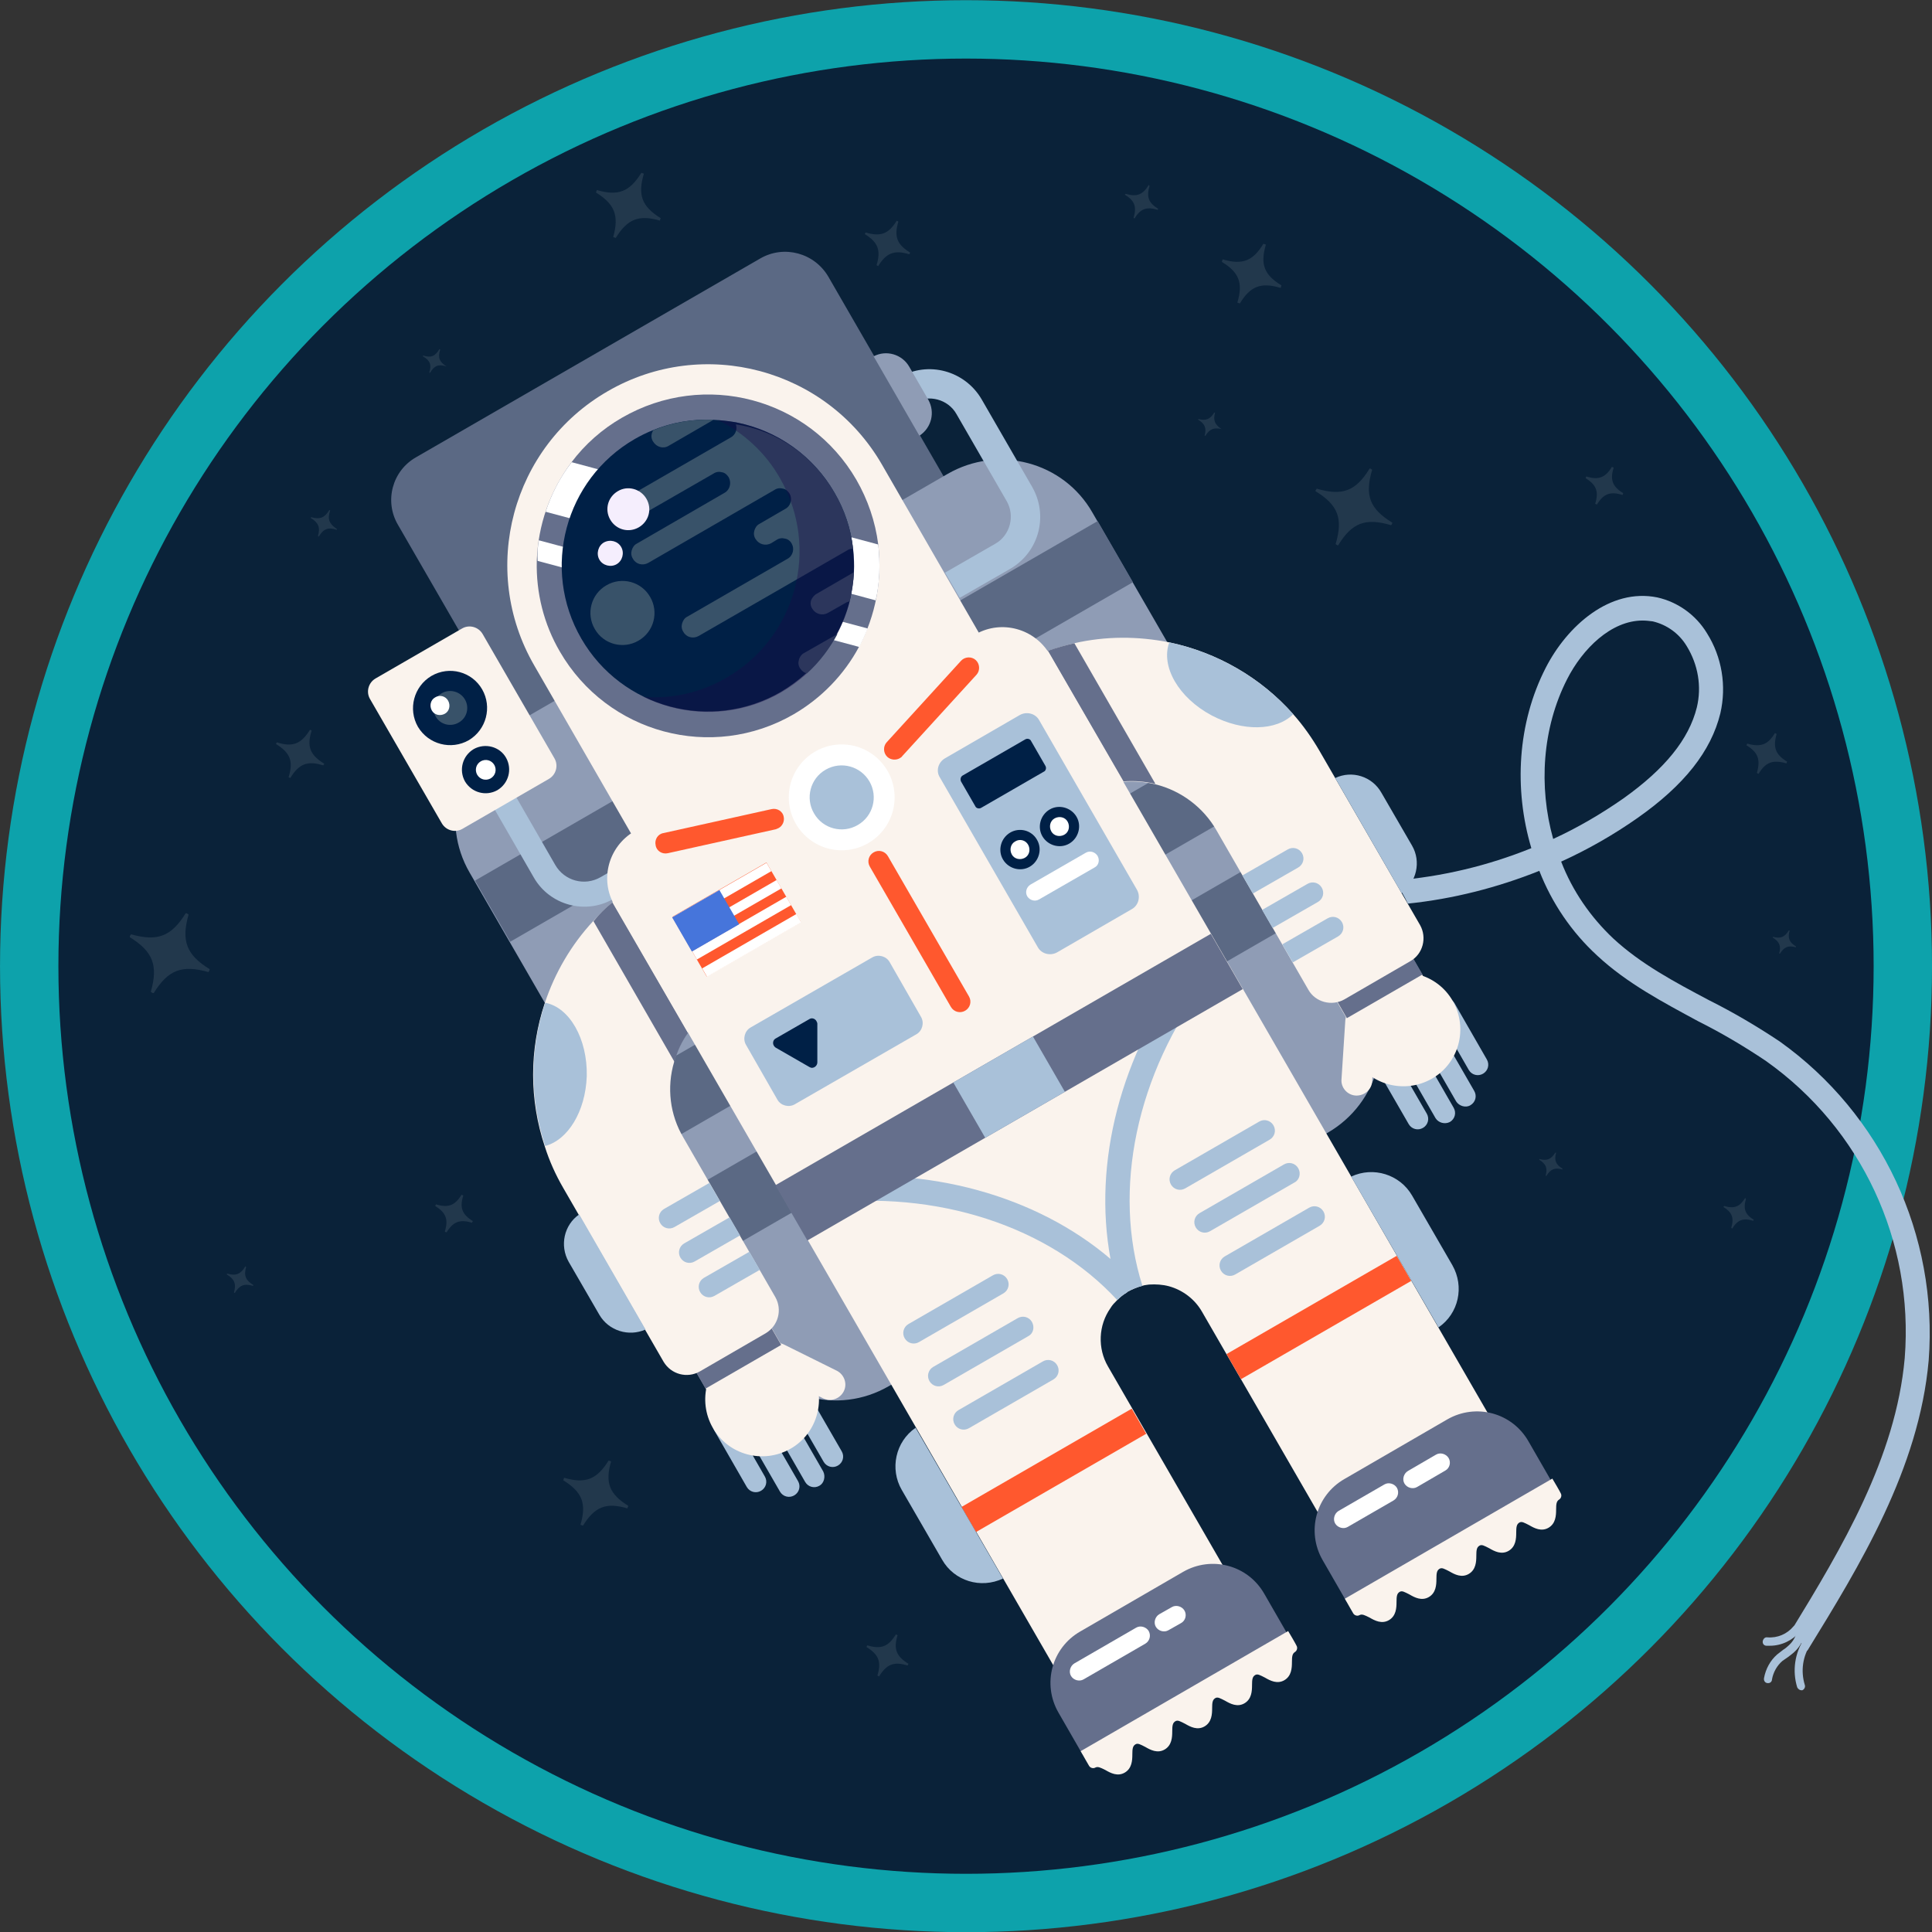 <?xml version="1.0" encoding="utf-8"?>
<!-- Generator: Adobe Illustrator 23.0.3, SVG Export Plug-In . SVG Version: 6.00 Build 0)  -->
<svg version="1.1" id="Layer_1" xmlns="http://www.w3.org/2000/svg" xmlns:xlink="http://www.w3.org/1999/xlink" x="0px" y="0px"
	 viewBox="0 0 460 460" style="enable-background:new 0 0 460 460;" xml:space="preserve">
<rect x="0" y="0" width="460" height="460" fill="#333333" stroke="none"/>
<g id="Group_2449" transform="translate(741.305 18.145)">
	<circle id="Ellipse_354" style="fill:#0DA2AB;" cx="-511.3" cy="211.9" r="230"/>
	<circle id="Ellipse_355" style="fill:#0A2239;" cx="-511.3" cy="211.9" r="216.1"/>
	<g id="Group_2417" style="opacity:0.1;">
		<path id="star" style="fill:#FFFFFF;" d="M-354.9,99.5c0-0.1,0-0.1,0.1-0.2c-2.6-1.6-3.2-3.2-2.3-6.1c-0.1,0-0.1-0.1-0.2-0.1
			s-0.1,0-0.2-0.1c-1.6,2.6-3.2,3.2-6.1,2.3c0,0.1-0.1,0.1-0.1,0.2s0,0.1-0.1,0.2c2.6,1.6,3.2,3.2,2.3,6.1c0.1,0,0.1,0.1,0.2,0.1
			s0.1,0,0.2,0.1c1.6-2.6,3.2-3.2,6.1-2.3C-355,99.7-354.9,99.6-354.9,99.5z"/>
		<path id="star-2" style="fill:#FFFFFF;" d="M-436.3,50.1c0-0.1,0.1-0.2,0.1-0.3c-4.1-2.5-5.1-5-3.7-9.7c-0.1,0-0.2-0.1-0.3-0.1
			s-0.2-0.1-0.3-0.1c-2.5,4.1-5,5.1-9.7,3.7c0,0.1-0.1,0.2-0.1,0.3s-0.1,0.2-0.1,0.3c4.1,2.5,5.1,5,3.7,9.7c0.1,0,0.2,0.1,0.3,0.1
			s0.2,0.1,0.3,0.1c2.5-4.1,5-5.1,9.7-3.7C-436.3,50.3-436.3,50.2-436.3,50.1z"/>
		<path id="star-3" style="fill:#FFFFFF;" d="M-465.6,31.7c0,0,0-0.1,0.1-0.1c-2.3-1.4-2.9-2.8-2.1-5.5c0,0-0.1,0-0.1-0.1
			s-0.1,0-0.1-0.1c-1.4,2.3-2.8,2.9-5.5,2.1c0,0,0,0.1-0.1,0.1s0,0.1-0.1,0.1c2.3,1.4,2.9,2.8,2.1,5.5c0,0,0.1,0,0.1,0.1
			s0.1,0,0.1,0.1c1.4-2.3,2.8-2.9,5.5-2.1C-465.7,31.8-465.6,31.7-465.6,31.7z"/>
		<path id="star-4" style="fill:#FFFFFF;" d="M-525.1,378.2c0-0.1,0.1-0.1,0.1-0.2c-2.9-1.8-3.6-3.5-2.6-6.8c-0.1,0-0.1-0.1-0.2-0.1
			c-0.1,0-0.1-0.1-0.2-0.1c-1.8,2.9-3.5,3.6-6.8,2.6c0,0.1-0.1,0.1-0.1,0.2s-0.1,0.1-0.1,0.2c2.9,1.8,3.6,3.5,2.6,6.8
			c0.1,0,0.1,0.1,0.2,0.1c0.1,0,0.1,0.1,0.2,0.1c1.8-2.9,3.5-3.6,6.8-2.6C-525.2,378.3-525.1,378.2-525.1,378.2z"/>
		<path id="star-5" style="fill:#FFFFFF;" d="M-450.5,84L-450.5,84c-1.6-1.1-2-2.1-1.5-3.9h-0.1h-0.1c-1,1.6-2,2-3.8,1.5v0.1v0.1
			c1.6,1,2,2,1.5,3.8h0.1h0.1C-453.3,84-452.3,83.6-450.5,84L-450.5,84z"/>
		<path id="star-6" style="fill:#FFFFFF;" d="M-524.7,42.2c0-0.1,0.1-0.1,0.1-0.2c-3.1-1.9-3.9-3.8-2.8-7.4c-0.1,0-0.1-0.1-0.2-0.1
			c-0.1,0-0.1-0.1-0.2-0.1c-1.9,3.1-3.8,3.9-7.4,2.8c0,0.1-0.1,0.1-0.1,0.2s-0.1,0.1-0.1,0.2c3.1,1.9,3.9,3.8,2.8,7.4
			c0.1,0,0.1,0.1,0.2,0.1c0.1,0,0.1,0.1,0.2,0.1c1.9-3.1,3.8-3.9,7.4-2.8C-524.7,42.3-524.7,42.2-524.7,42.2z"/>
		<path id="star-7" style="fill:#FFFFFF;" d="M-635,69.1L-635,69.1c-1.7-1.1-2.1-2.1-1.5-4l-0.1-0.1h-0.1c-1,1.7-2,2.1-3.9,1.5v0.1
			v0.1c1.7,1,2.1,2,1.5,3.9h0.1h0.1C-637.9,68.9-636.9,68.5-635,69.1C-635,69.2-635,69.1-635,69.1z"/>
		<path id="star-8" style="fill:#FFFFFF;" d="M-628.8,272.8c0-0.1,0-0.1,0.1-0.2c-2.6-1.6-3.2-3.2-2.3-6.1c-0.1,0-0.1-0.1-0.2-0.1
			s-0.1,0-0.2-0.1c-1.6,2.6-3.2,3.2-6.1,2.3c0,0.1-0.1,0.1-0.1,0.2s0,0.1-0.1,0.2c2.6,1.6,3.2,3.2,2.3,6.1c0.1,0,0.1,0.1,0.2,0.1
			s0.1,0,0.2,0.1c1.6-2.6,3.2-3.2,6.1-2.3C-628.9,272.9-628.9,272.8-628.8,272.8z"/>
		<path id="star-9" style="fill:#FFFFFF;" d="M-681,287.9v-0.1c-1.8-1.1-2.3-2.2-1.7-4.3c0,0-0.1,0-0.1-0.1h-0.1
			c-1.1,1.8-2.2,2.3-4.3,1.7c0,0,0,0.1-0.1,0.1s0,0.1,0,0.1c1.8,1.1,2.3,2.2,1.7,4.3c0,0,0.1,0,0.1,0.1h0.1c1.1-1.8,2.2-2.3,4.3-1.7
			C-681,288-681,287.9-681,287.9z"/>
		<path id="star-10" style="fill:#FFFFFF;" d="M-369.3,260.2v-0.1c-1.6-1-2-2-1.5-3.8h-0.1h-0.1c-1,1.6-2,2-3.8,1.5v0.1v0.1
			c1.6,1,2,2,1.5,3.8h0.1h0.1c1-1.6,2-2,3.8-1.5C-369.3,260.3-369.3,260.3-369.3,260.2z"/>
		<path id="star-11" style="fill:#FFFFFF;" d="M-591.8,340.7c0-0.1,0.1-0.2,0.1-0.3c-4.5-2.8-5.6-5.5-4.1-10.6
			c-0.1,0-0.2-0.1-0.3-0.1s-0.2-0.1-0.3-0.1c-2.8,4.5-5.5,5.6-10.6,4.1c0,0.1-0.1,0.2-0.1,0.3s-0.1,0.2-0.1,0.3
			c4.5,2.8,5.6,5.5,4.1,10.6c0.1,0,0.2,0.1,0.3,0.1s0.2,0.1,0.3,0.1c2.8-4.5,5.5-5.6,10.6-4.1C-591.9,340.8-591.9,340.7-591.8,340.7
			z"/>
		<path id="star-12" style="fill:#FFFFFF;" d="M-661.1,107.8L-661.1,107.8c-1.8-1.2-2.3-2.3-1.6-4.4c0,0-0.1,0-0.1-0.1h-0.1
			c-1.1,1.8-2.2,2.3-4.3,1.7c0,0,0,0.1-0.1,0.1s0,0.1,0,0.1c1.8,1.1,2.3,2.2,1.7,4.3c0,0,0.1,0,0.1,0.1h0.1c1.1-1.8,2.2-2.3,4.3-1.6
			C-661.1,107.8-661.1,107.8-661.1,107.8z"/>
		<path id="star-13" style="fill:#FFFFFF;" d="M-315.9,163.4c0-0.1,0.1-0.1,0.1-0.2c-2.8-1.7-3.4-3.4-2.5-6.6
			c-0.1,0-0.1-0.1-0.2-0.1s-0.1-0.1-0.2-0.1c-1.7,2.8-3.4,3.4-6.6,2.5c0,0.1-0.1,0.1-0.1,0.2c0,0.1,0,0.1-0.1,0.2
			c2.8,1.7,3.4,3.4,2.5,6.6c0.1,0,0.1,0.1,0.2,0.1s0.1,0.1,0.2,0.1c1.7-2.8,3.4-3.4,6.6-2.5C-315.9,163.6-315.9,163.5-315.9,163.4z"
			/>
		<path id="star-14" style="fill:#FFFFFF;" d="M-323.8,272.4c0,0,0-0.1,0.1-0.1c-2.1-1.3-2.6-2.6-1.9-5c0,0-0.1,0-0.1-0.1
			s-0.1,0-0.1-0.1c-1.3,2.1-2.6,2.6-5,1.9c0,0,0,0.1-0.1,0.1c0,0,0,0.1-0.1,0.1c2.1,1.3,2.6,2.6,1.9,5c0,0,0.1,0,0.1,0.1
			c0,0,0.1,0,0.1,0.1c1.3-2.1,2.6-2.6,5-1.9C-323.8,272.5-323.8,272.5-323.8,272.4z"/>
		<path id="star-15" style="fill:#FFFFFF;" d="M-691.5,213c0.1-0.1,0.1-0.2,0.1-0.4c-5.5-3.4-6.8-6.7-5-13c-0.1-0.1-0.2-0.1-0.3-0.2
			s-0.2-0.1-0.4-0.1c-3.4,5.5-6.7,6.8-13,5c-0.1,0.1-0.1,0.2-0.2,0.3s-0.1,0.2-0.1,0.4c5.5,3.4,6.8,6.7,5,13
			c0.1,0.1,0.2,0.1,0.3,0.2s0.2,0.1,0.4,0.1c3.4-5.5,6.7-6.8,13-5C-691.6,213.3-691.6,213.2-691.5,213z"/>
		<path id="star-16" style="fill:#FFFFFF;" d="M-409.9,106.6c0.1-0.1,0.1-0.2,0.1-0.3c-5.4-3.3-6.6-6.5-4.8-12.6
			c-0.1-0.1-0.2-0.1-0.3-0.2s-0.2-0.1-0.3-0.1c-3.3,5.4-6.5,6.6-12.6,4.8c-0.1,0.1-0.1,0.2-0.2,0.3s-0.1,0.2-0.1,0.3
			c5.4,3.3,6.6,6.5,4.8,12.6c0.1,0.1,0.2,0.1,0.3,0.2s0.2,0.1,0.3,0.1c3.3-5.4,6.5-6.6,12.6-4.8C-410,106.8-409.9,106.7-409.9,106.6
			z"/>
		<path id="star-17" style="fill:#FFFFFF;" d="M-313.7,207.3v-0.1c-1.6-1-2-2-1.5-3.8h-0.1h-0.1c-1,1.6-2,2-3.8,1.5v0.1v0.1
			c1.6,1,2,2,1.5,3.8h0.1h0.1c1-1.6,2-2,3.8-1.5C-313.7,207.4-313.7,207.4-313.7,207.3z"/>
		<path id="star-18" style="fill:#FFFFFF;" d="M-664.2,163.9c0-0.1,0.1-0.1,0.1-0.2c-3.4-2.1-4.2-4.1-3-7.9c-0.1,0-0.1-0.1-0.2-0.1
			s-0.1-0.1-0.2-0.1c-2.1,3.4-4.1,4.2-7.9,3c0,0.1-0.1,0.1-0.1,0.2s-0.1,0.1-0.1,0.2c3.4,2.1,4.2,4.1,3,7.9c0.1,0,0.1,0.1,0.2,0.1
			s0.1,0.1,0.2,0.1c2.1-3.4,4.1-4.2,7.9-3C-664.3,164-664.3,163.9-664.2,163.9z"/>
		<path id="star-19" style="fill:#FFFFFF;" d="M-584.1,34.1c0-0.1,0.1-0.2,0.1-0.3c-4.5-2.8-5.5-5.5-4-10.6c-0.1,0-0.2-0.1-0.3-0.1
			s-0.2-0.1-0.3-0.1c-2.8,4.5-5.5,5.6-10.6,4.1c0,0.1-0.1,0.2-0.1,0.3c0,0.1-0.1,0.2-0.1,0.3c4.5,2.8,5.5,5.5,4.1,10.6
			c0.1,0,0.2,0.1,0.3,0.1s0.2,0.1,0.3,0.1c2.8-4.5,5.5-5.6,10.6-4.1C-584.2,34.3-584.2,34.2-584.1,34.1z"/>
	</g>
	<g id="Group_2448">
		<path id="Rectangle_1517" style="fill:#5B6984;" d="M-642.2,90.7l81.9-47.3c5.7-3.3,12.9-1.3,16.2,4.3l53.4,92.5
			c3.3,5.7,1.3,12.9-4.3,16.2l-81.9,47.3c-5.7,3.3-12.9,1.3-16.2-4.3l-53.4-92.5C-649.9,101.2-647.9,93.9-642.2,90.7z"/>
		<path id="Path_10507" style="fill:#8F9CB5;" d="M-481.2,103.9l65.3,113.1c7,12.1,2.8,27.5-9.2,34.5l0,0l-104.6,60.4
			c-12.1,7-27.5,2.8-34.5-9.2l0,0l-65.3-113.1c-7-12.1-2.8-27.5,9.2-34.5l0,0l104.6-60.4C-503.6,87.7-488.1,91.8-481.2,103.9
			L-481.2,103.9z"/>
		
			<rect id="Rectangle_1518" x="-635.5" y="147.6" transform="matrix(0.866 -0.5 0.5 0.866 -151.672 -254.048)" style="fill:#5B6984;" width="171.2" height="16.8"/>
		
			<rect id="Rectangle_1519" x="-605.5" y="199.6" transform="matrix(0.866 -0.5 0.5 0.866 -173.655 -232.079)" style="fill:#5B6984;" width="171.2" height="16.8"/>
		
			<rect id="Rectangle_1520" x="-590.8" y="225" transform="matrix(0.866 -0.5 0.5 0.866 -184.382 -221.325)" style="fill:#5B6984;" width="171.2" height="16.8"/>
		<path id="Path_10508" style="fill:#FAF3ED;" d="M-505.2,137.8l-26.1-45.3c-13.2-22.9-42.5-30.7-65.3-17.5
			c-22.9,13.2-30.7,42.5-17.5,65.3l26.1,45.3L-505.2,137.8z"/>
		<path id="Path_10509" style="fill:#656F8C;" d="M-537.4,96.1c2.7,4.7,4.5,9.9,5.2,15.4c1,8.4-0.6,16.9-4.6,24.4
			c-3.6,6.7-9,12.2-15.5,16c-19.5,11.3-44.4,4.6-55.7-14.9l0,0c-3.8-6.5-5.7-14-5.5-21.6c0.3-8.5,3.1-16.6,8.2-23.4
			c3.3-4.4,7.4-8,12.1-10.7C-573.6,70-548.7,76.6-537.4,96.1z"/>
		<path id="Path_10510" style="fill:#FFFFFF;" d="M-613,110.5l78.3,21c-0.6,1.5-1.3,3-2,4.4l-76.6-20.5
			C-613.4,113.7-613.3,112.1-613,110.5z"/>
		<path id="Path_10511" style="fill:#FFFFFF;" d="M-532.2,111.5c0.5,4.4,0.4,9-0.6,13.3l-78.6-21.1c1.4-4.3,3.5-8.3,6.2-11.8
			L-532.2,111.5z"/>
		<path id="Path_10512" style="fill:#002046;" d="M-542.6,99.2c2.4,4.1,3.9,8.6,4.4,13.3c0.2,1.9,0.3,3.7,0.2,5.6
			c-0.1,2.3-0.5,4.7-1,6.9c-0.7,2.7-1.7,5.3-3,7.7c-1.9,3.5-4.3,6.7-7.3,9.4c-1.9,1.7-3.9,3.2-6.1,4.5c-16.6,9.6-37.9,3.9-47.5-12.7
			l0,0c-9.6-16.6-3.9-37.9,12.7-47.5l0,0c1.4-0.8,2.8-1.5,4.3-2.1c4.6-1.9,9.5-2.7,14.4-2.5c1.8,0.1,3.6,0.3,5.4,0.6
			C-556.1,84.4-547.6,90.5-542.6,99.2z"/>
		<g id="Group_2418">
			<path id="Path_10513" style="fill:#385269;" d="M-585.8,87c-0.4-0.6-0.5-1.3-0.3-2c0.1-0.2,0.2-0.5,0.3-0.7
				c4.6-1.9,9.5-2.7,14.4-2.5l-10.7,6.2C-583.4,88.8-585,88.3-585.8,87z"/>
			<path id="Path_10514" style="fill:#385269;" d="M-549.8,137.3l7.9-4.5c-1.9,3.5-4.3,6.7-7.3,9.4c-0.7-0.2-1.2-0.6-1.6-1.2
				c-0.4-0.6-0.5-1.3-0.3-2C-550.9,138.2-550.4,137.6-549.8,137.3z"/>
			<path id="Path_10515" style="fill:#385269;" d="M-546.8,123.2l8.8-5.1c-0.1,2.3-0.5,4.7-1,6.9c-0.3,0.1-0.5,0.2-0.8,0.3l-4.4,2.5
				c-1.3,0.7-2.9,0.3-3.7-1c-0.4-0.6-0.5-1.3-0.3-2C-547.9,124.1-547.4,123.5-546.8,123.2z"/>
			<path id="Path_10516" style="fill:#385269;" d="M-542.6,99.2c2.4,4.1,3.9,8.6,4.4,13.3c-0.5,0-1,0.1-1.4,0.4l-35.4,20.4
				c-1.3,0.7-2.9,0.3-3.6-1l0,0c-0.4-0.6-0.5-1.3-0.3-2s0.6-1.3,1.2-1.6l23.9-13.8c1.3-0.7,1.7-2.4,1-3.6l0,0
				c-0.3-0.6-0.9-1.1-1.6-1.2c-0.7-0.2-1.4-0.1-2,0.3l-1.3,0.8c-1.3,0.7-2.9,0.3-3.7-1c-0.4-0.6-0.5-1.3-0.3-2s0.6-1.3,1.2-1.6
				l6.2-3.6c1.3-0.7,1.7-2.4,1-3.6l0,0c-0.4-0.6-0.9-1.1-1.6-1.2c-0.7-0.2-1.4-0.1-2,0.3l-30.1,17.4c-1.3,0.7-2.9,0.3-3.6-1l0,0
				c-0.4-0.6-0.5-1.3-0.3-2s0.6-1.3,1.2-1.6l20.9-12.1c1.3-0.7,1.7-2.4,1-3.7c-0.4-0.6-0.9-1.1-1.6-1.2c-0.7-0.2-1.4-0.1-2,0.3
				l-16.5,9.5c-1.3,0.7-2.9,0.3-3.7-1c-0.4-0.6-0.5-1.3-0.3-2s0.6-1.3,1.2-1.6l23.4-13.5c1.1-0.6,1.6-1.9,1.2-3.1
				C-556.1,84.4-547.6,90.5-542.6,99.2z"/>
		</g>
		<path id="Path_10517" style="opacity:0.38;fill:#180847;enable-background:new    ;" d="M-542.6,99.2c9.6,16.6,3.9,37.9-12.7,47.5
			l0,0c-10,5.8-22.3,6.2-32.7,1.1c6.9,0.5,13.7-1.1,19.7-4.6c16.6-9.6,22.3-30.8,12.7-47.5l0,0c-3.4-6-8.6-10.8-14.7-13.8
			C-558.8,82.6-548.4,89.1-542.6,99.2z"/>
		<path id="Path_10518" style="fill:#385269;" d="M-586.5,124c2.1,3.6,0.9,8.3-2.8,10.4c-3.6,2.1-8.3,0.9-10.4-2.8
			c-2.1-3.6-0.9-8.3,2.8-10.4C-593.3,119.1-588.6,120.3-586.5,124z"/>
		<g id="Group_2419">
			<path id="Path_10519" style="fill:#F5EEFD;" d="M-587.4,100.6c1.4,2.4,0.6,5.4-1.8,6.8l0,0c-2.4,1.4-5.4,0.6-6.8-1.8l0,0
				c-1.4-2.4-0.6-5.4,1.8-6.8C-591.9,97.4-588.8,98.2-587.4,100.6z"/>
			<path id="Path_10520" style="fill:#F5EEFD;" d="M-593.4,112.1c0.8,1.4,0.3,3.3-1.1,4.1c-1.4,0.8-3.3,0.3-4.1-1.1
				s-0.3-3.3,1.1-4.1C-596,110.2-594.2,110.7-593.4,112.1z"/>
		</g>
		<path id="Path_10521" style="fill:#A9C1D9;" d="M-589.8,185.8l-8.5,4.9c-3.8,2.2-8.6,0.9-10.8-2.9l-14.1-24.5l-5.1,3l14.1,24.5
			c3.8,6.6,12.3,8.9,18.9,5.1l8.5-4.9L-589.8,185.8z"/>
		<g id="Group_2428">
			<g id="arm">
				<g id="Group_2420">
					<path id="Path_10522" style="fill:#A9C1D9;" d="M-388.2,237.5c1.2-0.7,1.6-2.2,0.9-3.4l0,0l-7.7-13.4c-0.7-1.2-2.2-1.6-3.4-0.9
						l0,0c-1.2,0.7-1.6,2.2-0.9,3.4l0,0l7.7,13.4C-390.9,237.8-389.4,238.2-388.2,237.5z"/>
					<path id="Path_10523" style="fill:#A9C1D9;" d="M-391.2,245c1.2-0.7,1.6-2.2,0.9-3.4l0,0l-10.2-17.7c-0.7-1.2-2.2-1.6-3.4-0.9
						l0,0c-1.2,0.7-1.6,2.2-0.9,3.4l0,0l10.2,17.7C-393.9,245.2-392.3,245.7-391.2,245L-391.2,245z"/>
					<path id="Path_10524" style="fill:#A9C1D9;" d="M-396.1,249c1.2-0.7,1.6-2.2,0.9-3.4l0,0l-10.7-18.6c-0.7-1.2-2.2-1.6-3.4-0.9
						l0,0c-1.2,0.7-1.6,2.2-0.9,3.4l0,0l10.7,18.6C-398.8,249.2-397.3,249.6-396.1,249L-396.1,249z"/>
					<path id="Path_10525" style="fill:#A9C1D9;" d="M-402.5,250.4c1.2-0.7,1.6-2.2,0.9-3.4l0,0l-9.7-16.8c-0.7-1.2-2.2-1.6-3.4-0.9
						l0,0c-1.2,0.7-1.6,2.2-0.9,3.4l0,0l9.7,16.8C-405.2,250.7-403.7,251.1-402.5,250.4z"/>
				</g>
				<path id="Path_10526" style="fill:#FAF3ED;" d="M-418.9,233.7c3.7,6.5,12,8.7,18.5,5l0,0c6.5-3.7,8.7-12,5-18.5l0,0
					c-3.7-6.5-12-8.7-18.5-5l0,0C-420.4,218.9-422.6,227.2-418.9,233.7z"/>
				<g id="Group_2421">
					<path id="Path_10527" style="fill:#FAF3ED;" d="M-408.3,204.2l7.1,12.3c2.9,5,1.2,11.3-3.8,14.2s-11.3,1.2-14.2-3.8l-7.1-12.3
						L-408.3,204.2z"/>
				</g>
				<path id="Path_10528" style="fill:#FAF3ED;" d="M-418.5,242.7c2,0.1,3.8-1.4,3.9-3.4l0,0l0.9-13.9c0.1-2-1.4-3.8-3.4-3.9l0,0
					c-2-0.1-3.8,1.4-3.9,3.4l0,0l-0.9,13.9C-422.1,240.8-420.5,242.6-418.5,242.7L-418.5,242.7z"/>
				<g id="Group_2422">
					
						<rect id="Rectangle_1521" x="-423.6" y="213.2" transform="matrix(0.866 -0.5 0.5 0.866 -163.532 -177.612)" style="fill:#656F8C;" width="20.8" height="6.3"/>
				</g>
			</g>
			<g id="Group_2423">
				<path id="Path_10529" style="fill:#FAF3ED;" d="M-501.2,141.2l17.3,30l0.4-0.2c3-1.7,6.3-2.8,9.7-3c2.5-0.2,5.1,0,7.6,0.6
					c6.1,1.5,11.4,5.5,14.5,10.9l21.9,38c1.7,3,5.6,4,8.6,2.3l0,0l15.7-9.1c3-1.7,4-5.6,2.3-8.6l0,0l-23.9-41.4
					c-1.8-3.1-3.9-6.1-6.3-8.8c-7.7-8.7-18.1-14.7-29.5-17.1c-7.5-1.5-15.2-1.5-22.6,0.2c-2.1,0.5-4.2,1.1-6.2,1.8
					c-3.1,1.1-6.2,2.5-9,4.2L-501.2,141.2z"/>
				<path id="Path_10530" style="fill:#A9C1D9;" d="M-452.8,152.2c7.4,3.9,15.4,3.7,19.4-0.3c-7.7-8.7-18.1-14.7-29.5-17.1
					C-465,140.5-460.7,148-452.8,152.2z"/>
			</g>
			<path id="Path_10531" style="fill:#656F8C;" d="M-491.8,136.8l18,31.1c2.5-0.2,5.1,0,7.6,0.6l-19.3-33.5
				C-487.7,135.5-489.8,136.1-491.8,136.8z"/>
			<g id="Group_2424">
				<path id="Path_10532" style="fill:#A9C1D9;" d="M-423.4,167.1c4-1.9,8.8-0.4,11,3.5l7.3,12.6c2.2,3.8,1.1,8.7-2.5,11.3
					L-423.4,167.1z"/>
			</g>
			<g id="Group_2425">
				<path id="Path_10533" style="fill:#A9C1D9;" d="M-445.5,190.3l2.5,4.3l10.8-6.2c1.2-0.7,1.6-2.2,0.9-3.4s-2.2-1.6-3.4-0.9
					L-445.5,190.3z"/>
			</g>
			<g id="Group_2426">
				<path id="Path_10534" style="fill:#A9C1D9;" d="M-440.8,198.5l2.5,4.3l10.8-6.2c1.2-0.7,1.6-2.2,0.9-3.4s-2.2-1.6-3.4-0.9
					L-440.8,198.5z"/>
			</g>
			<g id="Group_2427">
				<path id="Path_10535" style="fill:#A9C1D9;" d="M-436,206.7l2.5,4.3l10.8-6.2c1.2-0.7,1.6-2.2,0.9-3.4s-2.2-1.6-3.4-0.9
					L-436,206.7z"/>
			</g>
		</g>
		<g id="Group_2437">
			<g id="arm-2">
				<g id="Group_2429">
					<path id="Path_10536" style="fill:#A9C1D9;" d="M-560.1,336.8c-1.2,0.7-2.7,0.3-3.4-0.9l0,0l-7.7-13.4
						c-0.7-1.2-0.3-2.7,0.9-3.4l0,0c1.2-0.7,2.7-0.3,3.4,0.9l0,0l7.7,13.4C-558.5,334.6-558.9,336.1-560.1,336.8L-560.1,336.8z"/>
					<path id="Path_10537" style="fill:#A9C1D9;" d="M-552.2,337.9c-1.2,0.7-2.7,0.3-3.4-0.9l0,0l-10.2-17.7
						c-0.7-1.2-0.3-2.7,0.9-3.4l0,0c1.2-0.7,2.7-0.3,3.4,0.9l0,0l10.2,17.7C-550.6,335.7-551,337.2-552.2,337.9L-552.2,337.9z"/>
					<path id="Path_10538" style="fill:#A9C1D9;" d="M-546.2,335.6c-1.2,0.7-2.7,0.3-3.4-0.9l0,0l-10.7-18.6
						c-0.7-1.2-0.3-2.7,0.9-3.4l0,0c1.2-0.7,2.7-0.3,3.4,0.9l10.7,18.6C-544.7,333.4-545.1,335-546.2,335.6L-546.2,335.6z"/>
					<path id="Path_10539" style="fill:#A9C1D9;" d="M-541.8,330.8c-1.2,0.7-2.7,0.3-3.4-0.9l0,0l-9.7-16.8
						c-0.7-1.2-0.3-2.7,0.9-3.4l0,0c1.2-0.7,2.7-0.3,3.4,0.9l0,0l9.7,16.8C-540.2,328.6-540.6,330.1-541.8,330.8L-541.8,330.8z"/>
				</g>
				<path id="Path_10540" style="fill:#FAF3ED;" d="M-548.1,308.3c3.7,6.5,1.5,14.8-5,18.5l0,0c-6.5,3.7-14.8,1.5-18.5-5l0,0
					c-3.7-6.5-1.5-14.8,5-18.5l0,0C-560.1,299.6-551.8,301.8-548.1,308.3L-548.1,308.3z"/>
				<g id="Group_2430">
					<path id="Path_10541" style="fill:#FAF3ED;" d="M-578.9,302.7l7.1,12.3c2.9,5,9.2,6.7,14.2,3.8l0,0c5-2.9,6.7-9.2,3.8-14.2l0,0
						l-7.1-12.3L-578.9,302.7z"/>
				</g>
				<path id="Path_10542" style="fill:#FAF3ED;" d="M-540.4,313.1c-0.9,1.8-3.1,2.6-4.9,1.7l0,0l-12.5-6.2c-1.8-0.9-2.6-3.1-1.7-4.9
					l0,0c0.9-1.8,3.1-2.6,4.9-1.7l0,0l12.5,6.2C-540.3,309.1-539.5,311.3-540.4,313.1L-540.4,313.1z"/>
				<g id="Group_2431">
					
						<rect id="Rectangle_1522" x="-576.3" y="301.4" transform="matrix(0.866 -0.5 0.5 0.866 -228.095 -242.141)" style="fill:#656F8C;" width="20.8" height="6.3"/>
				</g>
			</g>
			<g id="Group_2432">
				<path id="Path_10543" style="fill:#FAF3ED;" d="M-587,190.7l17.3,30l-0.4,0.2c-3,1.7-5.5,4-7.5,6.9c-1.5,2.1-2.6,4.4-3.2,6.9
					c-1.8,6.1-1,12.6,2.2,18l21.9,38c1.7,3,0.7,6.8-2.3,8.6l0,0l-15.7,9.1c-3,1.7-6.8,0.7-8.6-2.3l0,0l-23.9-41.4
					c-1.8-3.1-3.3-6.4-4.4-9.9c-3.7-11.1-3.7-23,0-34.1c2.4-7.2,6.3-13.9,11.5-19.5c1.5-1.6,3-3.1,4.6-4.5c2.5-2.2,5.2-4.1,8.1-5.7
					L-587,190.7z"/>
				<path id="Path_10544" style="fill:#A9C1D9;" d="M-601.6,238.1c-0.3,8.4-4.5,15.2-9.9,16.6c-3.7-11.1-3.7-23,0-34.1
					C-605.7,221.7-601.4,229.2-601.6,238.1z"/>
			</g>
			<path id="Path_10545" style="fill:#656F8C;" d="M-595.5,196.7l18,31.1c-1.5,2.1-2.6,4.4-3.2,6.9l-19.3-33.5
				C-598.7,199.6-597.2,198.1-595.5,196.7z"/>
			<g id="Group_2433">
				<path id="Path_10546" style="fill:#A9C1D9;" d="M-603.4,271c-3.6,2.5-4.7,7.4-2.5,11.3l7.3,12.6c2.2,3.8,7,5.3,11,3.5
					L-603.4,271z"/>
			</g>
			<g id="Group_2434">
				<path id="Path_10547" style="fill:#A9C1D9;" d="M-572.4,263.5l2.5,4.3l-10.8,6.2c-1.2,0.7-2.7,0.3-3.4-0.9
					c-0.7-1.2-0.3-2.7,0.9-3.4L-572.4,263.5z"/>
			</g>
			<g id="Group_2435">
				<path id="Path_10548" style="fill:#A9C1D9;" d="M-567.6,271.7l2.5,4.3l-10.8,6.2c-1.2,0.7-2.7,0.3-3.4-0.9
					c-0.7-1.2-0.3-2.7,0.9-3.4L-567.6,271.7z"/>
			</g>
			<g id="Group_2436">
				<path id="Path_10549" style="fill:#A9C1D9;" d="M-562.9,279.9l2.5,4.3l-10.8,6.2c-1.2,0.7-2.7,0.3-3.4-0.9
					c-0.7-1.2-0.3-2.7,0.9-3.4L-562.9,279.9z"/>
			</g>
		</g>
		<path id="Path_10550" style="fill:#FAF3ED;" d="M-491.4,137.6l107.1,185.5c3.2,5.6,1.3,12.8-4.3,16l-20.3,11.7
			c-5.6,3.2-12.8,1.3-16-4.3l-30.2-52.3c-1.7-3-4.6-5.2-7.9-6.1c-1.5-0.4-3.1-0.5-4.7-0.4c-0.5,0.1-1.1,0.1-1.6,0.3
			c-1.2,0.3-2.4,0.8-3.5,1.4l-0.1,0.1c0,0-0.1,0-0.1,0.1c-0.9,0.5-1.6,1.1-2.3,1.8c-0.6,0.6-1.2,1.2-1.6,1.9
			c-2.9,4.1-3.1,9.6-0.6,13.9l30.2,52.3c3.2,5.6,1.3,12.8-4.3,16l-20.3,11.7c-5.6,3.2-12.8,1.3-16-4.3L-595,197.4
			c-3.6-6.2-1.4-14,4.7-17.6l81.4-47C-502.8,129.4-495,131.5-491.4,137.6z"/>
		<g id="Group_2438">
			<path id="Path_10551" style="fill:#A9C1D9;" d="M-502.4,289.8l-20.1,11.6c-1.2,0.7-2.7,0.3-3.4-0.9c-0.7-1.2-0.3-2.7,0.9-3.4
				l20.1-11.6c1.2-0.7,2.7-0.3,3.4,0.9C-500.8,287.6-501.2,289.1-502.4,289.8z"/>
			<path id="Path_10552" style="fill:#A9C1D9;" d="M-496.5,300l-20.1,11.6c-1.2,0.7-2.7,0.3-3.4-0.9l0,0c-0.7-1.2-0.3-2.7,0.9-3.4
				l20.1-11.6c1.2-0.7,2.7-0.3,3.4,0.9l0,0C-494.9,297.9-495.3,299.4-496.5,300z"/>
			<path id="Path_10553" style="fill:#A9C1D9;" d="M-490.5,310.3l-20.1,11.6c-1.2,0.7-2.7,0.3-3.4-0.9c-0.7-1.2-0.3-2.7,0.9-3.4
				L-493,306c1.2-0.7,2.7-0.3,3.4,0.9C-488.9,308.1-489.3,309.6-490.5,310.3z"/>
		</g>
		<g id="Group_2439">
			<path id="Path_10554" style="fill:#A9C1D9;" d="M-439,253.2l-20.1,11.6c-1.2,0.7-2.7,0.3-3.4-0.9l0,0c-0.7-1.2-0.3-2.7,0.9-3.4
				l20.1-11.6c1.2-0.7,2.7-0.3,3.4,0.9C-437.4,251-437.8,252.5-439,253.2L-439,253.2z"/>
			<path id="Path_10555" style="fill:#A9C1D9;" d="M-433.1,263.4l-20.1,11.6c-1.2,0.7-2.7,0.3-3.4-0.9c-0.7-1.2-0.3-2.7,0.9-3.4
				l20.1-11.6c1.2-0.7,2.7-0.3,3.4,0.9C-431.5,261.2-431.9,262.8-433.1,263.4z"/>
			<path id="Path_10556" style="fill:#A9C1D9;" d="M-427.1,273.7l-20.1,11.6c-1.2,0.7-2.7,0.3-3.4-0.9c-0.7-1.2-0.3-2.7,0.9-3.4
				l20.1-11.6c1.2-0.7,2.7-0.3,3.4,0.9C-425.5,271.5-425.9,273-427.1,273.7z"/>
		</g>
		<g id="foot">
			<path id="Path_10557" style="fill:#656F8C;" d="M-434.6,371.2l-5.7-9.9c-3.9-6.8-12.5-9.1-19.3-5.2l0,0l-24.5,14.2
				c-6.8,3.9-9.1,12.5-5.2,19.3l5.7,9.9L-434.6,371.2z"/>
			<path id="Path_10558" style="fill:#FAF3ED;" d="M-484,398.8c0.2,0.4,2,3.5,2,3.5c0.3,0.5,1,0.7,1.5,0.4c0.6-0.3,1.2,0,2.4,0.6
				c1.2,0.7,2.9,1.6,4.6,0.6s1.8-2.9,1.8-4.3s0.1-2,0.7-2.4s1.2,0,2.4,0.6c1.2,0.7,2.9,1.6,4.6,0.6s1.8-2.9,1.8-4.3s0.1-2,0.7-2.4
				s1.2,0,2.4,0.6c1.2,0.7,2.9,1.6,4.6,0.6s1.8-2.9,1.8-4.3s0.1-2,0.7-2.4s1.2,0,2.4,0.6c1.2,0.7,2.9,1.6,4.6,0.6s1.8-2.9,1.8-4.3
				s0.1-2,0.7-2.4s1.2,0,2.4,0.6c1.2,0.7,2.9,1.6,4.6,0.6s1.8-2.9,1.8-4.3s0.1-2,0.7-2.4c0.5-0.3,0.7-1,0.4-1.5l0,0
				c0-0.1-1.8-3.2-2-3.5L-484,398.8z"/>
			<g id="Group_2440">
				<path id="Path_10559" style="fill:#FFFFFF;" d="M-468.6,373.2l-14.7,8.5c-1,0.6-2.4,0.2-3-0.8l0,0c-0.6-1-0.2-2.4,0.8-3l0,0
					l14.7-8.5c1-0.6,2.4-0.2,3,0.8l0,0C-467.2,371.3-467.6,372.6-468.6,373.2L-468.6,373.2z"/>
			</g>
			<g id="Group_2441">
				<path id="Path_10560" style="fill:#FFFFFF;" d="M-460.1,368.3l-3,1.7c-1,0.6-2.4,0.2-3-0.8l0,0c-0.6-1-0.2-2.4,0.8-3l0,0l3-1.7
					c1-0.6,2.4-0.2,3,0.8l0,0C-458.7,366.3-459,367.7-460.1,368.3L-460.1,368.3z"/>
			</g>
		</g>
		<g id="foot-2">
			<path id="Path_10561" style="fill:#656F8C;" d="M-371.7,334.9l-5.7-9.9c-3.9-6.8-12.5-9.1-19.3-5.2l0,0l-24.5,14.2
				c-6.8,3.9-9.1,12.5-5.2,19.3l0,0l5.7,9.9L-371.7,334.9z"/>
			<path id="Path_10562" style="fill:#FAF3ED;" d="M-421.1,362.5c0.2,0.4,2,3.5,2,3.5c0.3,0.5,1,0.7,1.5,0.4l0,0
				c0.6-0.3,1.2,0,2.4,0.6c1.2,0.7,2.9,1.6,4.6,0.6s1.8-2.9,1.8-4.3s0.1-2,0.7-2.4s1.2,0,2.4,0.6c1.2,0.7,2.9,1.6,4.6,0.6
				s1.8-2.9,1.8-4.3s0.1-2,0.7-2.4s1.2,0,2.4,0.6c1.2,0.7,2.9,1.6,4.6,0.6s1.8-2.9,1.8-4.3s0.1-2,0.7-2.4s1.2,0,2.4,0.6
				c1.2,0.7,2.9,1.6,4.6,0.6s1.8-2.9,1.8-4.3s0.1-2,0.7-2.4s1.2,0,2.4,0.6c1.2,0.7,2.9,1.6,4.6,0.6s1.8-2.9,1.8-4.3s0.1-2,0.7-2.4
				c0.5-0.3,0.7-1,0.4-1.5l0,0c0-0.1-1.8-3.2-2-3.5L-421.1,362.5z"/>
			<g id="Group_2442">
				<path id="Path_10563" style="fill:#FFFFFF;" d="M-409.5,339.1l-10.9,6.3c-1,0.6-2.4,0.2-3-0.8l0,0c-0.6-1-0.2-2.4,0.8-3l0,0
					l10.9-6.3c1-0.6,2.4-0.2,3,0.8l0,0C-408.1,337.2-408.5,338.5-409.5,339.1L-409.5,339.1z"/>
			</g>
			<g id="Group_2443">
				<path id="Path_10564" style="fill:#FFFFFF;" d="M-397.2,332l-6.7,3.9c-1,0.6-2.4,0.2-3-0.8l0,0c-0.6-1-0.2-2.4,0.8-3l0,0
					l6.7-3.9c1-0.6,2.4-0.2,3,0.8l0,0C-395.8,330-396.1,331.4-397.2,332z"/>
			</g>
		</g>
		
			<rect id="Rectangle_1523" x="-513.8" y="328.5" transform="matrix(0.866 -0.5 0.5 0.866 -231.677 -200.727)" style="fill:#FF582E;" width="46.8" height="6.9"/>
		
			<rect id="Rectangle_1524" x="-450.7" y="292.1" transform="matrix(0.866 -0.5 0.5 0.866 -205.026 -174.051)" style="fill:#FF582E;" width="46.8" height="6.9"/>
		<circle id="Ellipse_356" style="fill:#FFFFFF;" cx="-540.9" cy="171.7" r="12.6"/>
		<path id="Path_10565" style="fill:#A9C1D9;" d="M-534.3,167.9c2.1,3.6,0.9,8.3-2.8,10.4c-3.6,2.1-8.3,0.9-10.4-2.8
			c-2.1-3.6-0.9-8.3,2.8-10.4l0,0C-541,163-536.4,164.3-534.3,167.9L-534.3,167.9z"/>
		<path id="Path_10566" style="fill:#A9C1D9;" d="M-523.3,321.8c-4.8,3.3-6.2,9.8-3.3,14.8l9.6,16.6c2.9,5.1,9.2,7,14.5,4.5
			L-523.3,321.8z"/>
		<path id="Path_10567" style="fill:#A9C1D9;" d="M-419.6,262c5.3-2.5,11.6-0.5,14.5,4.5l9.6,16.6c2.9,5.1,1.5,11.5-3.3,14.8
			L-419.6,262z"/>
		<path id="Path_10568" style="fill:#FF582E;" d="M-511.5,222.5c-1.2,0.7-2.7,0.3-3.4-0.9l-19.3-33.4c-0.7-1.2-0.3-2.7,0.9-3.4
			s2.7-0.3,3.4,0.9l0,0l19.3,33.4C-509.9,220.3-510.3,221.8-511.5,222.5z"/>
		<path id="Path_10569" style="fill:#A9C1D9;" d="M-453.8,215.1c-17,22.4-22.7,50.2-15.5,72.9c-1.2,0.3-2.4,0.8-3.5,1.4l-0.1,0.1
			c0,0-0.1,0-0.1,0.1c-0.9,0.5-1.6,1.1-2.3,1.8c-16.1-17.5-43-26.4-70.8-22.9l-0.7-5.9c26.5-3.3,52.3,4,69.9,19
			c-4.2-22.8,2.3-48.7,18.5-70.1L-453.8,215.1z"/>
		
			<rect id="Rectangle_1525" x="-560.9" y="233.1" transform="matrix(0.866 -0.5 0.5 0.866 -187.486 -218.27)" style="fill:#656F8C;" width="119.7" height="15.2"/>
		
			<rect id="Rectangle_1526" x="-512" y="233.1" transform="matrix(0.866 -0.5 0.5 0.866 -187.486 -218.27)" style="fill:#A9C1D9;" width="21.9" height="15.2"/>
		<path id="Rectangle_1527" style="fill:#A9C1D9;" d="M-516.3,162.4l17.8-10.3c1.6-0.9,3.7-0.4,4.6,1.2l23.3,40.4
			c0.9,1.6,0.4,3.7-1.2,4.6l0,0l-17.8,10.3c-1.6,0.9-3.7,0.4-4.6-1.2l0,0l-23.3-40.4C-518.5,165.5-518,163.4-516.3,162.4
			L-516.3,162.4z"/>
		<path id="Rectangle_1528" style="fill:#002046;" d="M-512.1,166.5l14.9-8.6c0.5-0.3,1.2-0.1,1.4,0.4l3.4,5.9
			c0.3,0.5,0.1,1.2-0.4,1.4l-14.9,8.6c-0.5,0.3-1.2,0.1-1.4-0.4l-3.4-5.9C-512.7,167.4-512.6,166.8-512.1,166.5z"/>
		<path id="Path_10570" style="fill:#FFFFFF;" d="M-480.7,188.4l-13.2,7.6c-1,0.6-2.2,0.2-2.8-0.7l0,0l0,0c-0.6-1-0.2-2.2,0.7-2.8
			l0,0l13.2-7.6c1-0.6,2.2-0.2,2.8,0.7l0,0l0,0C-479.4,186.6-479.7,187.9-480.7,188.4C-480.6,188.4-480.6,188.4-480.7,188.4z"/>
		<g id="Group_2444">
			<path id="Path_10571" style="fill:#002046;" d="M-494.4,181.8c1.3,2.2,0.5,5.1-1.7,6.4l0,0c-2.2,1.3-5.1,0.5-6.4-1.7l0,0
				c-1.3-2.2-0.5-5.1,1.7-6.4C-498.6,178.8-495.7,179.5-494.4,181.8L-494.4,181.8z"/>
			<path id="Path_10572" style="fill:#FFFFFF;" d="M-496.5,183c0.6,1.1,0.3,2.5-0.8,3.1c-1.1,0.6-2.5,0.3-3.1-0.8l0,0
				c-0.6-1.1-0.3-2.5,0.8-3.1l0,0C-498.5,181.5-497.1,181.9-496.5,183L-496.5,183z"/>
		</g>
		<g id="Group_2445">
			<path id="Path_10573" style="fill:#002046;" d="M-485,176.3c1.3,2.2,0.5,5.1-1.7,6.4c-2.2,1.3-5.1,0.5-6.4-1.7s-0.5-5.1,1.7-6.4
				l0,0C-489.2,173.3-486.3,174.1-485,176.3L-485,176.3z"/>
			<path id="Path_10574" style="fill:#FFFFFF;" d="M-487.1,177.5c0.6,1.1,0.3,2.5-0.8,3.1l0,0c-1.1,0.6-2.5,0.3-3.1-0.8l0,0
				c-0.6-1.1-0.3-2.5,0.8-3.1C-489.1,176.1-487.7,176.4-487.1,177.5z"/>
		</g>
		<path id="Path_10575" style="fill:#FF582E;" d="M-555.9,179c-0.2,0.1-0.5,0.2-0.7,0.3l-25.7,5.7c-1.3,0.3-2.7-0.5-2.9-1.9l0,0
			c-0.3-1.3,0.5-2.7,1.9-2.9l0,0l25.7-5.7c1.3-0.3,2.7,0.5,2.9,1.9l0,0C-554.5,177.4-555,178.5-555.9,179z"/>
		<path id="Path_10576" style="fill:#FF582E;" d="M-527.1,162.4c-0.9,0.5-2.1,0.4-2.9-0.3c-1-0.9-1.1-2.5-0.2-3.5l17.7-19.4
			c0.9-1,2.5-1.1,3.5-0.2c1,0.9,1.1,2.5,0.2,3.5l0,0l-17.7,19.4C-526.6,162.1-526.8,162.2-527.1,162.4z"/>
		<path id="Rectangle_1529" style="fill:#A9C1D9;" d="M-562.6,226.5l29-16.7c1.4-0.8,3.3-0.3,4.1,1.1l7.5,13.1
			c0.8,1.4,0.3,3.3-1.1,4.1l-29,16.7c-1.4,0.8-3.3,0.3-4.1-1.1l-7.5-13.1C-564.5,229.2-564,227.3-562.6,226.5z"/>
		<path id="Path_10577" style="fill:#002046;" d="M-552.6,226.8l4-2.3c0.6-0.4,1.4-0.1,1.7,0.5c0.1,0.2,0.2,0.4,0.2,0.6v9.2
			c0,0.7-0.6,1.3-1.3,1.3c-0.2,0-0.4-0.1-0.6-0.2l-4-2.3l-4-2.3c-0.6-0.4-0.8-1.1-0.5-1.7c0.1-0.2,0.3-0.4,0.5-0.5L-552.6,226.8z"/>
		<path id="Rectangle_1530" style="fill:#FAF3ED;" d="M-651.9,143.4l20.6-11.9c1.7-1,3.9-0.4,4.9,1.3l17.1,29.6
			c1,1.7,0.4,3.9-1.3,4.9l-20.6,11.9c-1.7,1-3.9,0.4-4.9-1.3l-17.1-29.6C-654.2,146.6-653.6,144.4-651.9,143.4z"/>
		<path id="Path_10578" style="fill:#002046;" d="M-626.5,146c2.4,4.2,1,9.6-3.2,12.1l0,0c-4.2,2.4-9.6,1-12.1-3.2l0,0
			c-2.4-4.2-1-9.6,3.2-12.1C-634.3,140.3-628.9,141.8-626.5,146L-626.5,146z"/>
		<path id="Path_10579" style="fill:#385269;" d="M-630.6,148.4c1.1,1.9,0.5,4.4-1.5,5.5l0,0c-1.9,1.1-4.4,0.5-5.5-1.5l0,0
			c-1.1-1.9-0.5-4.4,1.5-5.5C-634.2,145.8-631.7,146.5-630.6,148.4z"/>
		<path id="Path_10580" style="fill:#FFFFFF;" d="M-634.6,148.7c0.6,1.1,0.3,2.5-0.8,3.1l0,0c-1.1,0.6-2.5,0.3-3.1-0.8l0,0
			c-0.6-1.1-0.3-2.5,0.8-3.1C-636.6,147.2-635.2,147.6-634.6,148.7z"/>
		<path id="Path_10581" style="fill:#002046;" d="M-620.8,162.3c1.5,2.7,0.6,6.1-2.1,7.7c-2.7,1.5-6.1,0.6-7.7-2.1l0,0
			c-1.5-2.7-0.6-6.1,2.1-7.7l0,0C-625.8,158.7-622.3,159.6-620.8,162.3L-620.8,162.3z"/>
		<path id="Path_10582" style="fill:#FFFFFF;" d="M-623.6,164c0.6,1.1,0.3,2.5-0.9,3.2c-1.1,0.6-2.5,0.3-3.2-0.9l0,0
			c-0.6-1.1-0.3-2.5,0.9-3.2l0,0C-625.7,162.5-624.3,162.8-623.6,164z"/>
		<path id="Path_10583" style="fill:#A9C1D9;" d="M-527.2,71.7l-2.3,1.3l3.5,6l2.3-1.3c3.5-2,8.1-0.8,10.1,2.7l12,20.8
			c2,3.5,0.8,8.1-2.7,10.1l-12,6.9l3.5,6l12-6.9c6.9-4,9.2-12.7,5.2-19.6l-12-20.8C-511.6,70.1-520.3,67.7-527.2,71.7z"/>
		<g id="Group_2446">
			<path id="Path_10584" style="fill:#8F9CB5;" d="M-533.3,66.7l10.9,18.9c2.9-1.9,3.8-5.6,2.1-8.6l-4.5-7.8
				C-526.5,66.2-530.3,65.1-533.3,66.7z"/>
		</g>
		
			<rect id="Rectangle_1531" x="-578.9" y="192.6" transform="matrix(0.866 -0.5 0.5 0.866 -176.221 -256.082)" style="fill:#FF582E;" width="25.9" height="16.4"/>
		<g id="Group_2447">
			
				<rect id="Rectangle_1532" x="-582.4" y="193.6" transform="matrix(0.866 -0.5 0.5 0.866 -173.668 -258.633)" style="fill:#FFFFFF;" width="25.9" height="2.3"/>
			
				<rect id="Rectangle_1533" x="-580" y="197.7" transform="matrix(0.866 -0.5 0.5 0.866 -175.397 -256.877)" style="fill:#FFFFFF;" width="25.9" height="2.3"/>
			
				<rect id="Rectangle_1534" x="-577.7" y="201.7" transform="matrix(0.866 -0.5 0.5 0.866 -177.086 -255.204)" style="fill:#FFFFFF;" width="25.9" height="2.3"/>
			
				<rect id="Rectangle_1535" x="-575.3" y="205.8" transform="matrix(0.866 -0.5 0.5 0.866 -178.811 -253.447)" style="fill:#FFFFFF;" width="25.9" height="2.3"/>
		</g>
		
			<rect id="Rectangle_1536" x="-579.8" y="196.4" transform="matrix(0.866 -0.5 0.5 0.866 -177.364 -259.704)" style="fill:#4675DB;" width="13" height="9.4"/>
		<path id="Path_10585" style="fill:#A9C1D9;" d="M-317.6,229.8c-5.4-3.6-11-6.9-16.8-9.8c-8.3-4.4-16.2-8.6-22.8-14.7
			c-5.4-5.1-9.7-11.3-12.4-18.3c6.4-2.9,12.5-6.4,18.2-10.4c11.1-7.8,17.5-15.9,19.7-24.9c1.5-6.5,0.4-13.4-3.2-19.1
			c-2.6-4.3-6.9-7.4-11.8-8.5c-11.3-2.3-21.5,6.8-26.6,16.8c-6.7,13.1-7.6,28.8-3.4,42.9c-10.4,4.2-21.3,6.8-32.5,7.7
			c1.1,1.8,2.2,3.6,3.1,5.5c10.7-1.1,21.3-3.8,31.3-7.8c3,7.7,7.7,14.6,13.8,20.2c7.1,6.6,15.7,11.1,24,15.6c5.6,2.8,11,6,16.2,9.5
			c22.7,16.1,35.2,42.9,33,70.7c-2.1,23.7-15.1,45.4-26.9,64.7c0.3,0.4,0.5,0.7,0.8,1.1c1,1.3,1.9,2.6,2.9,3.9
			c12.5-20.3,26.6-43.3,28.9-69.1C-279.8,276-293.3,247.1-317.6,229.8z M-368.2,143.6c3.7-7.3,10.5-14,18-14c0.8,0,1.6,0.1,2.4,0.2
			c3.4,0.8,6.3,2.9,8.1,5.9c2.7,4.4,3.6,9.6,2.4,14.6c-1.9,7.6-7.6,14.6-17.4,21.6c-5.3,3.7-10.9,7-16.8,9.7
			C-375,169.1-374.1,155.2-368.2,143.6L-368.2,143.6z"/>
		<path id="Path_10586" style="fill:#A9C1D9;" d="M-319.9,373.7c-0.3,0-0.5,0-0.8,0c-0.6,0-1-0.5-0.9-1.1l0,0c0.1-0.5,0.5-1,1.1-0.9
			c2.4,0.2,4.7-0.8,6.2-2.6c0.4-0.4,1-0.5,1.4-0.1l0,0c0.4,0.4,0.5,1,0.1,1.4C-314.5,372.4-317.1,373.7-319.9,373.7z"/>
		<path id="Path_10587" style="fill:#A9C1D9;" d="M-312.4,384.3c-0.4,0-0.8-0.3-1-0.7c-1.2-3.9-0.6-8.2,1.7-11.6
			c0.3-0.5,1-0.6,1.4-0.2c0.5,0.3,0.6,1,0.2,1.4c-2,2.9-2.5,6.5-1.5,9.8c0.2,0.5-0.1,1.1-0.6,1.3
			C-312.2,384.3-312.3,384.3-312.4,384.3z"/>
		<path id="Path_10588" style="fill:#A9C1D9;" d="M-320.3,382.6c-0.1,0-0.1,0-0.2,0c-0.6-0.1-0.9-0.6-0.8-1.2
			c0.4-2.2,1.5-4.2,3.1-5.6c0.5-0.4,0.9-0.7,1.4-1.1c0.5-0.3,1-0.7,1.4-1.1c1-0.9,1.7-2.1,1.9-3.4c0.1-0.5,0.6-0.9,1.2-0.8
			c0.5,0.1,0.9,0.6,0.8,1.2l0,0c-0.4,1.7-1.2,3.3-2.5,4.5c-0.5,0.5-1.1,0.9-1.6,1.3c-0.4,0.3-0.9,0.6-1.3,0.9
			c-1.3,1.1-2.2,2.7-2.5,4.4C-319.4,382.2-319.8,382.6-320.3,382.6z"/>
	</g>
</g>
</svg>
